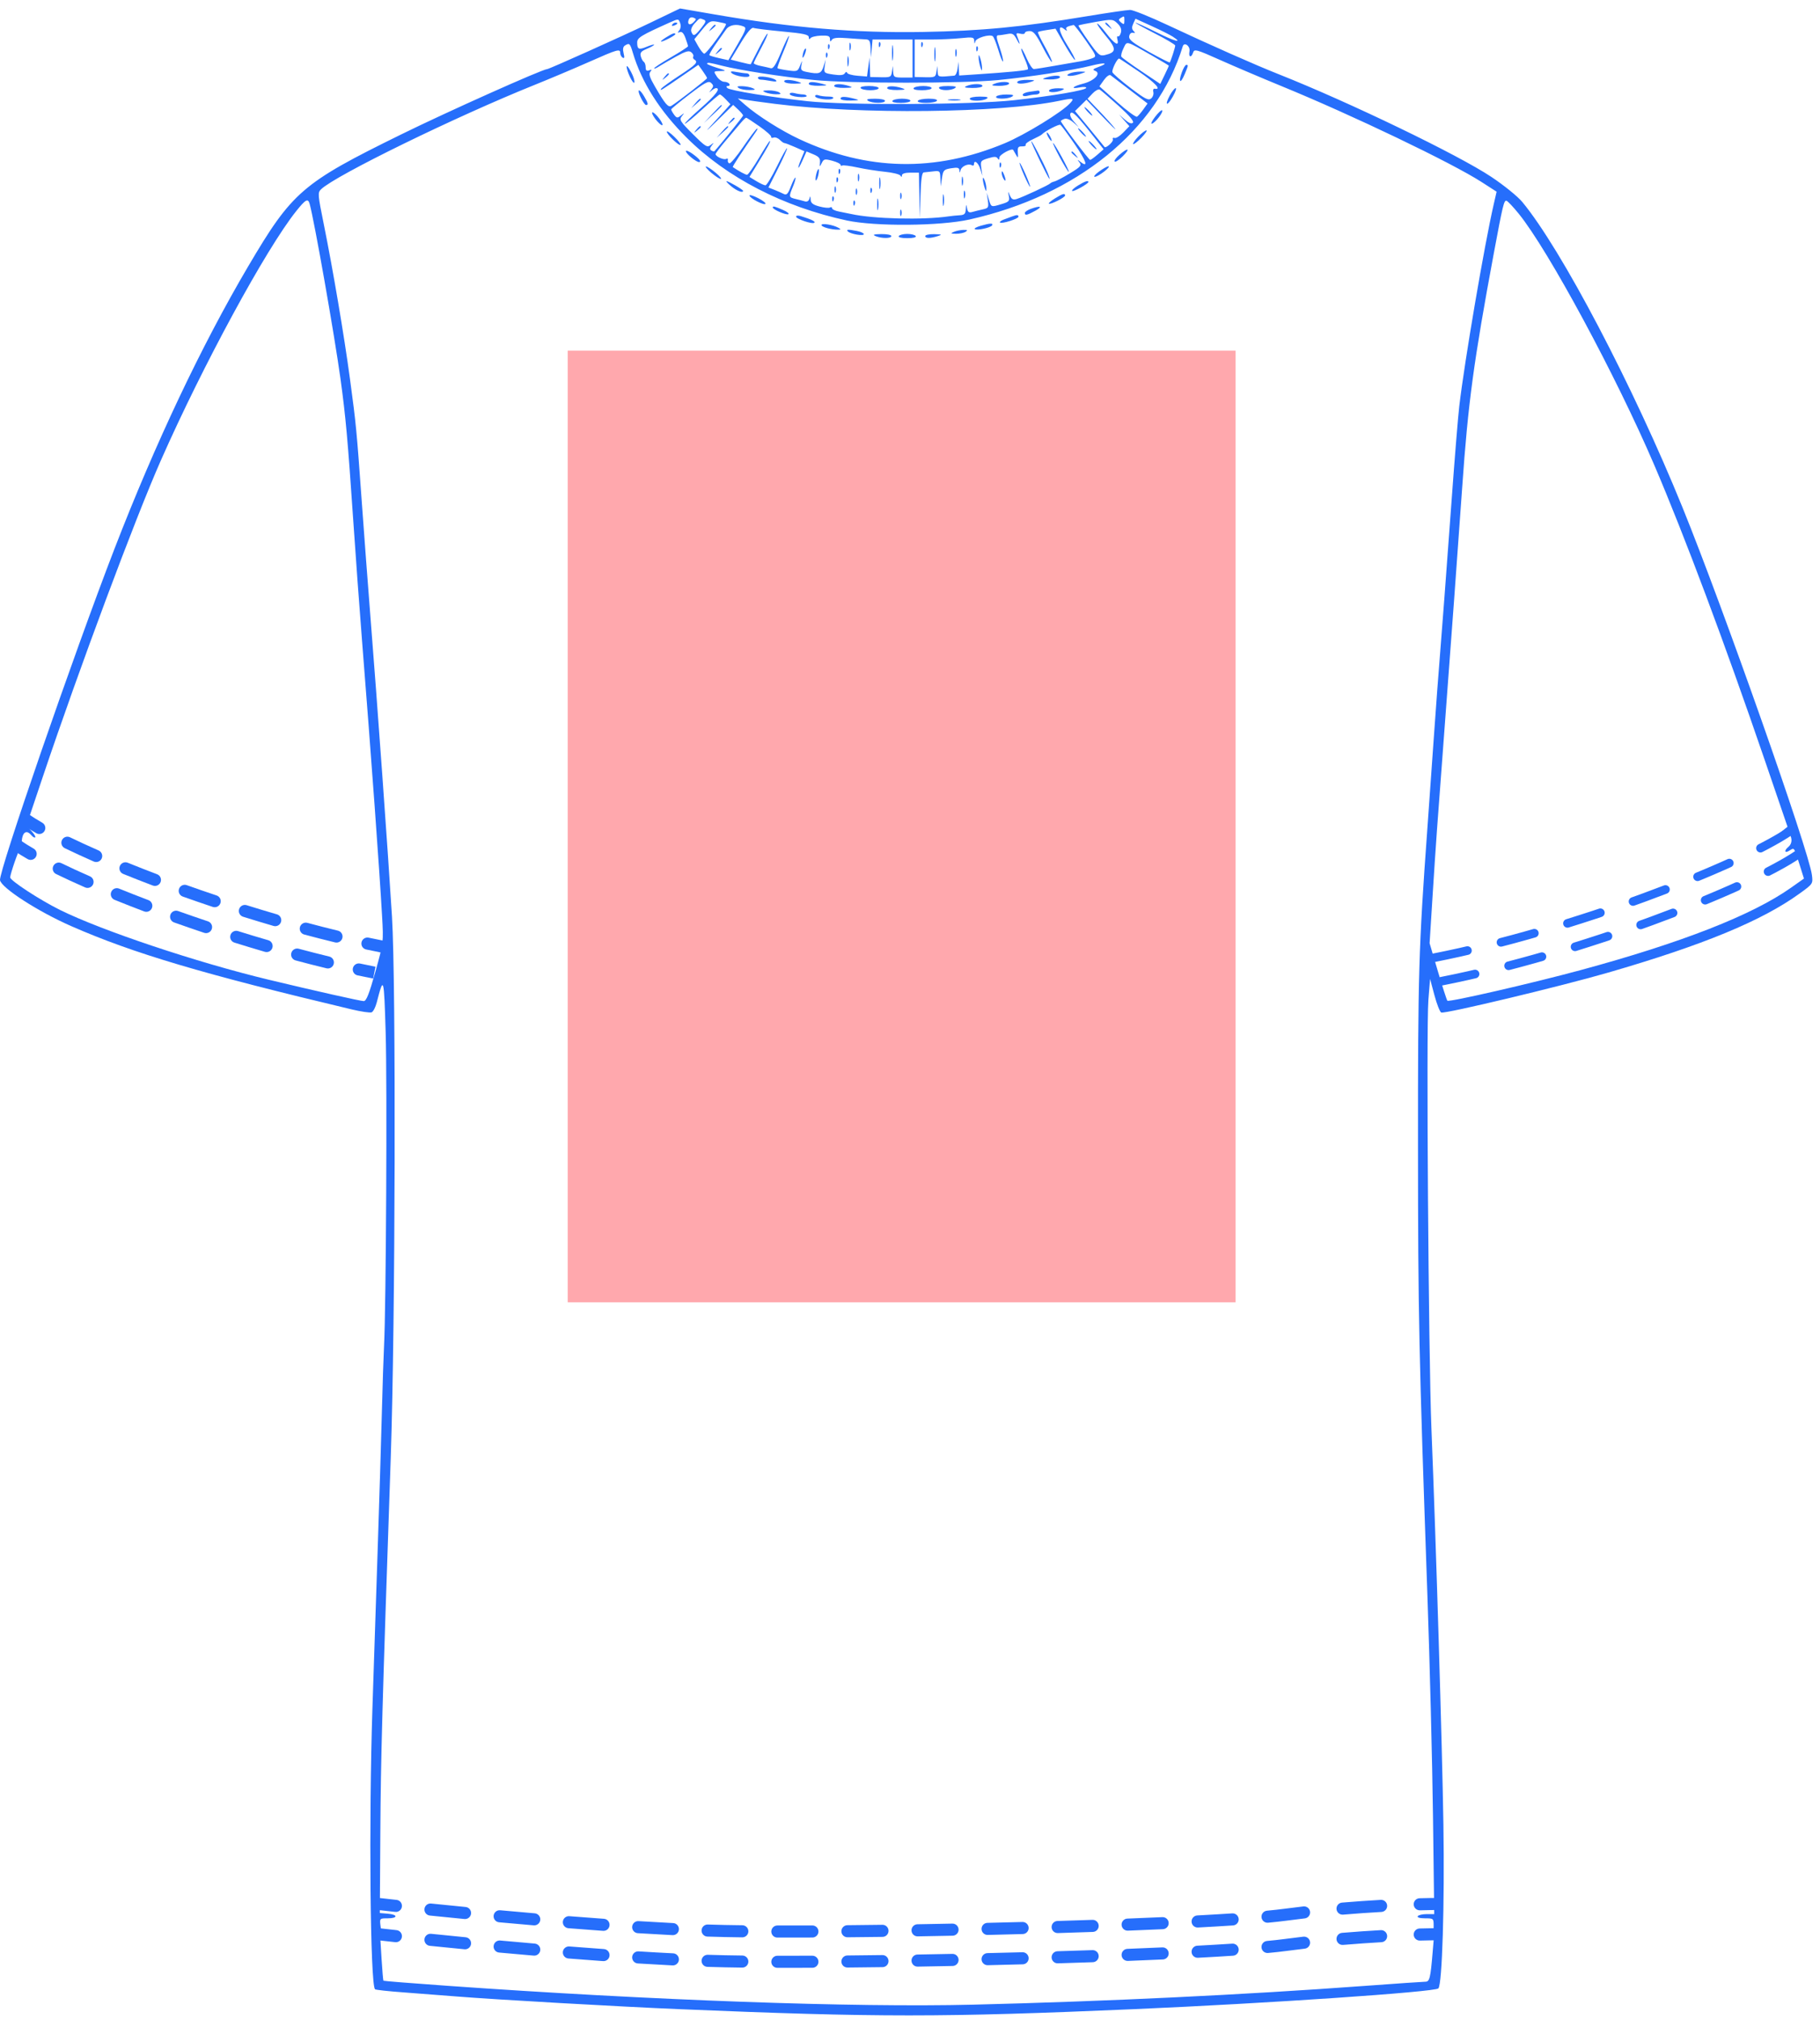 <?xml version="1.0" encoding="UTF-8"?> <svg xmlns="http://www.w3.org/2000/svg" width="109" height="121" viewBox="0 0 109 121" fill="none"> <path fill-rule="evenodd" clip-rule="evenodd" d="M38.904 1.384C37.268 2.171 32.887 4.139 32.77 4.139C32.497 4.139 26.789 6.693 24.016 8.057C18.085 10.973 17.502 11.476 14.852 15.974C12.061 20.712 9.301 26.544 6.855 32.873C4.41 39.203 -0.092 52.239 0.001 52.721C0.091 53.188 2.275 54.596 4.257 55.467C7.986 57.104 12.145 58.339 21.083 60.464C21.633 60.594 22.161 60.672 22.255 60.635C22.35 60.599 22.488 60.333 22.563 60.044C22.98 58.426 22.996 58.479 23.098 61.861C23.191 64.929 23.121 78.31 23.001 80.596C22.97 81.187 22.912 82.953 22.872 84.52C22.833 86.086 22.717 89.874 22.615 92.938C22.514 96.001 22.374 100.216 22.305 102.305C22.083 109.044 22.173 118.863 22.46 119.149C22.497 119.186 23.262 119.27 24.16 119.335C25.058 119.401 26.506 119.512 27.378 119.583C29.66 119.767 37.069 120.189 40.698 120.342C52.514 120.838 56.453 120.837 67.91 120.341C75.917 119.994 85.93 119.312 86.144 119.098C86.373 118.869 86.522 114.034 86.446 109.267C86.371 104.522 86.008 92.545 85.727 85.532C85.553 81.189 85.414 61.547 85.546 59.899L85.647 58.633L85.909 59.612C86.053 60.15 86.237 60.615 86.317 60.646C86.551 60.735 93.451 59.084 96.327 58.251C102.004 56.606 105.527 55.15 107.783 53.516C108.582 52.938 108.582 52.937 108.515 52.402C108.335 50.972 103.199 36.387 100.765 30.394C97.809 23.115 93.506 14.911 91.164 12.09C90.894 11.764 90.061 11.09 89.313 10.593C87.329 9.271 80.815 6.126 76.6 4.454C75.142 3.876 72.517 2.714 69.919 1.496C68.861 1 67.857 0.594 67.687 0.594C67.517 0.594 66.357 0.764 65.107 0.971C61.172 1.623 58.794 1.851 55.287 1.914C51.218 1.986 47.441 1.668 42.774 0.861L40.726 0.507L38.904 1.384ZM41.536 1.332C41.311 1.556 41.138 1.46 41.249 1.172C41.294 1.056 41.405 1.01 41.528 1.057C41.713 1.128 41.714 1.154 41.536 1.332ZM67.339 1.243C67.339 1.471 67.309 1.487 67.143 1.349C66.986 1.219 66.98 1.165 67.111 1.082C67.338 0.939 67.339 0.94 67.339 1.243ZM40.682 1.816C40.567 1.955 40.575 1.978 40.717 1.923C40.839 1.877 40.95 1.994 41.052 2.277C41.137 2.51 41.206 2.732 41.206 2.77C41.206 2.808 40.749 3.104 40.191 3.427C39.633 3.751 39.176 4.05 39.176 4.092C39.176 4.134 39.304 4.085 39.462 3.983C39.618 3.882 40.079 3.615 40.485 3.39C41.07 3.067 41.26 3.013 41.403 3.132C41.502 3.214 41.555 3.328 41.52 3.385C41.484 3.442 41.513 3.524 41.584 3.568C41.833 3.721 41.705 3.859 40.694 4.521C40.134 4.888 39.64 5.246 39.596 5.316C39.497 5.477 39.623 5.401 40.848 4.556L41.822 3.885L42.085 4.253C42.229 4.455 42.347 4.648 42.347 4.681C42.347 4.739 40.574 6.115 40.217 6.335C40.019 6.456 39.848 6.256 39.214 5.164C38.91 4.64 38.843 4.424 38.947 4.299C39.054 4.171 39.038 4.151 38.877 4.213C38.725 4.271 38.669 4.222 38.669 4.033C38.669 3.891 38.618 3.743 38.557 3.705C38.496 3.667 38.414 3.517 38.376 3.371C38.321 3.159 38.394 3.069 38.741 2.924C38.98 2.825 39.176 2.714 39.176 2.68C39.176 2.645 38.981 2.698 38.742 2.797C38.256 3 38.161 2.958 38.161 2.545C38.161 2.258 38.379 2.124 40.127 1.341C40.627 1.117 40.635 1.117 40.732 1.377C40.789 1.533 40.769 1.712 40.682 1.816ZM42.143 1.176C42.306 1.239 42.282 1.323 41.995 1.682C41.605 2.17 41.52 2.201 41.406 1.904C41.357 1.776 41.434 1.579 41.605 1.398C41.922 1.061 41.883 1.077 42.143 1.176ZM67.131 1.954C67.09 2.11 67.011 2.209 66.956 2.175C66.901 2.141 66.885 2.227 66.922 2.366C67.036 2.804 66.75 2.644 66.251 1.99C65.986 1.643 65.744 1.384 65.713 1.415C65.683 1.445 65.893 1.751 66.181 2.094C66.882 2.929 66.881 3.13 66.174 3.299C65.865 3.372 65.777 3.298 65.193 2.471C64.84 1.971 64.568 1.545 64.589 1.524C64.61 1.503 65.08 1.407 65.634 1.31C66.611 1.139 66.65 1.141 66.924 1.402C67.118 1.587 67.183 1.758 67.131 1.954ZM70.236 2.194C70.894 2.623 70.341 2.474 69.258 1.931C68.624 1.614 68.061 1.357 68.008 1.36C67.954 1.364 68.467 1.649 69.147 1.995C69.827 2.34 70.384 2.67 70.384 2.729C70.384 2.841 70.117 3.665 70.057 3.739C70.038 3.763 69.475 3.478 68.806 3.106C67.838 2.568 67.598 2.378 67.627 2.177C67.647 2.03 67.741 1.941 67.85 1.964C67.993 1.995 68.002 1.97 67.888 1.854C67.781 1.745 67.776 1.622 67.872 1.412L68.005 1.121L68.972 1.561C69.504 1.803 70.073 2.087 70.236 2.194ZM43.474 1.429C43.57 1.512 42.296 3.257 42.171 3.215C42.1 3.192 41.939 2.987 41.813 2.761L41.583 2.351L42.046 1.786C42.479 1.259 42.539 1.228 42.968 1.305C43.22 1.35 43.448 1.406 43.474 1.429ZM40.255 1.479C40.211 1.551 40.262 1.572 40.375 1.529C40.594 1.445 40.635 1.354 40.452 1.354C40.386 1.354 40.298 1.41 40.255 1.479ZM66.197 1.402C66.197 1.428 66.297 1.528 66.419 1.623C66.621 1.781 66.625 1.776 66.467 1.575C66.302 1.365 66.197 1.298 66.197 1.402ZM42.585 1.702C42.427 1.903 42.432 1.907 42.633 1.75C42.755 1.654 42.855 1.555 42.855 1.528C42.855 1.424 42.751 1.491 42.585 1.702ZM44.531 1.584C44.72 1.66 44.677 1.791 44.185 2.639L43.622 3.607L43.084 3.486C42.788 3.42 42.52 3.34 42.488 3.309C42.457 3.278 42.624 2.982 42.858 2.651C43.093 2.321 43.373 1.924 43.482 1.769C43.68 1.488 44.101 1.414 44.531 1.584ZM65.032 2.432C65.693 3.381 65.694 3.384 65.397 3.497C65.232 3.559 64.903 3.642 64.665 3.68C64.426 3.719 63.746 3.837 63.153 3.942C62.56 4.048 62.005 4.135 61.919 4.136C61.834 4.138 61.641 3.852 61.49 3.502C61.339 3.152 61.194 2.887 61.167 2.914C61.14 2.94 61.23 3.21 61.366 3.513C61.502 3.816 61.59 4.101 61.562 4.146C61.515 4.222 60.48 4.324 58.3 4.467L57.444 4.523L57.424 4.11L57.403 3.696L57.352 4.107C57.324 4.333 57.233 4.525 57.151 4.532C56.157 4.624 56.176 4.629 56.156 4.282L56.137 3.949L56.085 4.295C56.035 4.62 55.995 4.639 55.406 4.626L54.78 4.612V3.489V2.367H55.776C56.324 2.367 57.123 2.33 57.552 2.285C58.258 2.212 58.333 2.227 58.347 2.444C58.359 2.638 58.372 2.644 58.417 2.474C58.471 2.269 59.248 2.037 59.454 2.165C59.511 2.199 59.664 2.581 59.795 3.012C59.925 3.443 60.05 3.742 60.072 3.676C60.094 3.611 60 3.232 59.863 2.835C59.671 2.278 59.653 2.113 59.782 2.113C59.874 2.113 60.115 2.08 60.318 2.04C60.639 1.976 60.715 2.021 60.909 2.388C61.114 2.776 61.115 2.662 60.911 2.156C60.844 1.989 60.882 1.961 61.102 2.018C61.253 2.057 61.377 2.038 61.377 1.975C61.377 1.912 61.506 1.86 61.665 1.86C61.895 1.86 62.051 2.051 62.444 2.813C62.714 3.336 62.962 3.738 62.995 3.705C63.028 3.672 62.843 3.268 62.585 2.807C62.326 2.345 62.136 1.946 62.163 1.92C62.189 1.893 62.437 1.837 62.714 1.796L63.216 1.719L63.77 2.682C64.075 3.212 64.35 3.619 64.382 3.587C64.414 3.555 64.203 3.155 63.914 2.698C63.403 1.89 63.323 1.407 63.759 1.759C63.887 1.863 63.929 1.868 63.873 1.775C63.796 1.646 63.896 1.581 64.3 1.495C64.338 1.487 64.668 1.909 65.032 2.432ZM46.869 1.887C48.142 2.006 48.437 2.071 48.439 2.232C48.44 2.358 48.475 2.379 48.534 2.292C48.585 2.215 48.87 2.145 49.166 2.134C49.601 2.119 49.706 2.158 49.707 2.336C49.709 2.504 49.735 2.516 49.816 2.389C49.894 2.266 50.142 2.238 50.734 2.285C51.18 2.32 51.673 2.353 51.83 2.358C52.077 2.365 52.119 2.441 52.138 2.905L52.16 3.443L52.209 2.905L52.257 2.367H53.455H54.653V3.506V4.645H54.082C53.549 4.645 53.51 4.622 53.492 4.297L53.473 3.949L53.421 4.295C53.371 4.62 53.331 4.639 52.742 4.626L52.116 4.612L52.097 4.027L52.078 3.443L52.002 4.012L51.925 4.582L51.355 4.538C51.041 4.513 50.763 4.435 50.737 4.365C50.709 4.288 50.65 4.3 50.592 4.394C50.524 4.504 50.321 4.525 49.914 4.465C49.348 4.38 49.335 4.368 49.392 3.973L49.451 3.569L49.321 3.981C49.184 4.413 49.051 4.458 48.327 4.313C47.983 4.244 47.941 4.192 47.995 3.902C48.055 3.584 48.051 3.585 47.915 3.932C47.779 4.277 47.742 4.291 47.194 4.217C46.877 4.173 46.595 4.115 46.567 4.088C46.54 4.06 46.693 3.625 46.908 3.12C47.124 2.615 47.278 2.181 47.251 2.154C47.224 2.127 47.013 2.563 46.781 3.123C46.47 3.876 46.308 4.127 46.161 4.086C46.052 4.056 45.778 3.994 45.551 3.948C45.324 3.903 45.14 3.827 45.141 3.781C45.143 3.734 45.342 3.33 45.584 2.882C45.825 2.434 45.999 2.044 45.969 2.014C45.94 1.985 45.706 2.38 45.449 2.892C45.192 3.403 44.972 3.834 44.961 3.848C44.949 3.862 44.675 3.805 44.351 3.721L43.763 3.569L44.356 2.587C44.75 1.933 45.007 1.627 45.124 1.672C45.221 1.709 46.006 1.806 46.869 1.887ZM39.874 2.249C39.664 2.382 39.539 2.492 39.595 2.493C39.734 2.493 40.445 2.121 40.445 2.047C40.445 1.937 40.258 2.003 39.874 2.249ZM50.872 2.81C50.874 3.018 50.903 3.089 50.935 2.965C50.967 2.842 50.965 2.671 50.93 2.586C50.896 2.5 50.869 2.601 50.872 2.81ZM52.633 2.694C52.639 2.841 52.669 2.871 52.71 2.77C52.747 2.679 52.742 2.57 52.7 2.527C52.658 2.485 52.628 2.56 52.633 2.694ZM53.424 3.189C53.424 3.607 53.448 3.763 53.476 3.535C53.505 3.308 53.504 2.966 53.475 2.776C53.446 2.585 53.423 2.772 53.424 3.189ZM55.17 2.694C55.177 2.841 55.207 2.871 55.247 2.77C55.284 2.679 55.279 2.57 55.237 2.527C55.195 2.485 55.165 2.56 55.17 2.694ZM69.02 3.345C69.561 3.655 70.003 3.921 70.003 3.936C70.003 3.952 69.888 4.204 69.746 4.496L69.489 5.027L68.36 4.269C67.739 3.853 67.199 3.46 67.16 3.398C67.121 3.335 67.178 3.106 67.287 2.889C67.511 2.44 67.373 2.403 69.02 3.345ZM37.9 3.158C38.428 4.934 39.518 6.652 41.137 8.259C43.541 10.645 46.916 12.387 50.72 13.207C52.416 13.572 56.304 13.542 58.059 13.149C64.5 11.71 69.293 7.82 70.834 2.78C70.924 2.485 71.298 2.764 71.237 3.081C71.169 3.435 71.348 3.484 71.457 3.142C71.526 2.924 71.663 2.962 73.083 3.597C73.936 3.979 75.591 4.683 76.761 5.163C80.994 6.899 86.942 9.75 88.73 10.901L89.632 11.482L89.465 12.209C88.905 14.636 87.71 21.639 87.396 24.329C87.323 24.956 87.118 27.462 86.942 29.899C86.765 32.335 86.567 35.013 86.502 35.848C86.1 40.997 85.976 42.626 85.865 44.266C85.797 45.276 85.625 47.696 85.484 49.646C84.963 56.81 84.919 58.324 84.924 68.697C84.928 78.731 84.976 81.009 85.489 95.596C85.631 99.634 85.781 105.572 85.822 108.792L85.896 114.647H85.442C85.192 114.647 84.953 114.704 84.909 114.773C84.862 114.85 85.035 114.9 85.346 114.9C85.85 114.9 85.861 114.909 85.861 115.343C85.861 115.741 85.826 115.786 85.512 115.788C85.32 115.789 85.077 115.845 84.973 115.913C84.834 116.002 84.93 116.036 85.329 116.037L85.876 116.039L85.799 116.957C85.671 118.489 85.619 118.697 85.367 118.697C85.242 118.697 83.603 118.81 81.726 118.948C74.475 119.482 66.278 119.874 58.269 120.072C51.166 120.248 39.011 119.811 26.744 118.938C24.685 118.792 22.985 118.657 22.965 118.638C22.945 118.62 22.894 118.027 22.851 117.322L22.773 116.039L23.268 116.037C23.634 116.036 23.713 116.003 23.572 115.913C23.468 115.845 23.26 115.789 23.11 115.788C22.895 115.786 22.828 115.694 22.787 115.343C22.736 114.905 22.741 114.9 23.217 114.9C23.84 114.9 23.845 114.674 23.223 114.623L22.748 114.583L22.778 109.773C22.807 105.227 22.885 102.432 23.404 87.241C23.677 79.252 23.722 58.895 23.476 54.899C23.238 51.045 22.598 42.14 22.174 36.797C22.034 35.022 21.806 32.003 21.669 30.088C21.356 25.72 21.331 25.454 20.958 22.683C20.609 20.091 19.936 16.118 19.385 13.396C19.03 11.644 19.022 11.535 19.23 11.336C20.103 10.5 27.284 6.989 32.008 5.089C32.916 4.724 34.382 4.105 35.268 3.713C37.002 2.945 37.146 2.904 37.146 3.182C37.146 3.282 37.212 3.405 37.292 3.454C37.395 3.518 37.411 3.441 37.348 3.189C37.288 2.951 37.313 2.799 37.424 2.729C37.694 2.558 37.733 2.593 37.9 3.158ZM49.589 2.82C49.595 2.968 49.625 2.998 49.665 2.897C49.702 2.805 49.697 2.696 49.655 2.654C49.613 2.612 49.583 2.687 49.589 2.82ZM55.96 3.253C55.96 3.636 55.983 3.792 56.013 3.601C56.041 3.409 56.041 3.096 56.013 2.905C55.983 2.713 55.96 2.87 55.96 3.253ZM58.469 2.947C58.475 3.094 58.505 3.124 58.545 3.023C58.582 2.932 58.578 2.823 58.535 2.781C58.493 2.739 58.463 2.813 58.469 2.947ZM42.966 3.094C42.808 3.295 42.812 3.3 43.014 3.142C43.225 2.977 43.292 2.873 43.188 2.873C43.161 2.873 43.061 2.973 42.966 3.094ZM48.135 3.068C48.092 3.181 48.06 3.34 48.064 3.421C48.069 3.503 48.127 3.433 48.194 3.266C48.261 3.099 48.293 2.94 48.265 2.912C48.237 2.885 48.179 2.955 48.135 3.068ZM57.215 3.189C57.218 3.398 57.246 3.468 57.278 3.345C57.31 3.222 57.308 3.051 57.273 2.965C57.239 2.88 57.212 2.981 57.215 3.189ZM49.462 3.326C49.468 3.474 49.498 3.504 49.538 3.403C49.575 3.312 49.571 3.202 49.528 3.16C49.486 3.118 49.456 3.193 49.462 3.326ZM50.752 3.696C50.754 3.974 50.78 4.073 50.81 3.916C50.84 3.758 50.839 3.53 50.807 3.409C50.776 3.288 50.751 3.417 50.752 3.696ZM58.611 3.443C58.611 3.582 58.657 3.838 58.713 4.012C58.793 4.263 58.814 4.276 58.814 4.075C58.814 3.936 58.768 3.68 58.713 3.506C58.632 3.255 58.611 3.242 58.611 3.443ZM68.182 4.271C69.173 4.945 69.595 5.396 69.16 5.314C69.078 5.299 69.04 5.385 69.073 5.513C69.106 5.637 69.046 5.811 68.94 5.899C68.778 6.033 68.582 5.933 67.717 5.276C67.151 4.846 66.658 4.419 66.623 4.327C66.57 4.189 66.903 3.506 67.023 3.506C67.043 3.506 67.564 3.85 68.182 4.271ZM43.241 3.937C44.259 4.2 46.87 4.605 48.754 4.792C50.886 5.005 57.622 5.007 59.791 4.795C61.666 4.612 64.256 4.211 65.355 3.933C66.179 3.725 66.444 3.771 65.791 4.009C65.453 4.133 65.415 4.178 65.596 4.247C65.968 4.39 65.537 4.843 64.869 5.011C64.233 5.171 64.073 5.354 64.675 5.234C64.884 5.192 65.056 5.204 65.056 5.261C65.056 5.403 63.029 5.75 60.715 6.004C58.248 6.275 50.666 6.311 48.373 6.063C46.215 5.829 43.705 5.418 43.561 5.274C43.482 5.195 43.496 5.151 43.598 5.151C43.686 5.151 43.723 5.094 43.68 5.025C43.636 4.955 43.497 4.898 43.37 4.898C43.242 4.898 43.044 4.756 42.93 4.582C42.723 4.267 42.724 4.265 43.138 4.256C43.528 4.248 43.517 4.237 42.95 4.063C42.619 3.961 42.347 3.851 42.347 3.819C42.347 3.726 42.496 3.746 43.241 3.937ZM37.532 3.985C37.523 4.253 37.931 5.1 37.993 4.939C38.024 4.857 37.934 4.572 37.794 4.306C37.653 4.04 37.536 3.895 37.532 3.985ZM70.778 4.338C70.557 4.949 70.699 5.047 70.947 4.453C71.175 3.908 71.179 3.886 71.044 3.886C70.988 3.886 70.868 4.089 70.778 4.338ZM43.806 4.365C43.997 4.566 44.885 4.704 44.885 4.533C44.885 4.455 44.806 4.392 44.71 4.392C44.614 4.392 44.343 4.356 44.108 4.312C43.81 4.256 43.718 4.272 43.806 4.365ZM64.112 4.379C63.667 4.553 64.094 4.615 64.612 4.452C65.09 4.301 65.097 4.292 64.739 4.288C64.529 4.285 64.248 4.326 64.112 4.379ZM39.794 4.613C39.636 4.814 39.641 4.819 39.842 4.661C40.053 4.496 40.12 4.392 40.016 4.392C39.99 4.392 39.89 4.492 39.794 4.613ZM67.684 5.402L68.727 6.199L68.471 6.558C68.33 6.755 68.161 6.949 68.096 6.99C68.03 7.03 67.496 6.638 66.91 6.118L65.845 5.172L66.115 4.792C66.267 4.579 66.442 4.454 66.514 4.508C66.584 4.561 67.111 4.963 67.684 5.402ZM45.392 4.653C45.392 4.718 45.471 4.772 45.567 4.772C45.663 4.772 45.934 4.808 46.169 4.852C46.455 4.905 46.555 4.89 46.471 4.805C46.298 4.632 45.392 4.505 45.392 4.653ZM62.645 4.645C62.374 4.732 62.406 4.748 62.86 4.759C63.152 4.766 63.427 4.715 63.47 4.645C63.561 4.498 63.107 4.498 62.645 4.645ZM42.596 5.367C42.448 5.561 42.449 5.571 42.601 5.436C42.699 5.349 42.825 5.278 42.88 5.278C43.182 5.278 42.87 5.691 41.973 6.477C41.419 6.962 40.989 7.382 41.017 7.41C41.045 7.438 41.509 7.055 42.049 6.559C42.588 6.064 43.066 5.658 43.11 5.658C43.155 5.658 43.315 5.79 43.467 5.951L43.743 6.243L43.47 6.552C43.319 6.721 42.906 7.175 42.55 7.561C42.194 7.946 42.355 7.816 42.907 7.272L43.91 6.284L44.207 6.562C44.37 6.716 44.504 6.876 44.504 6.918C44.504 6.976 43.101 8.723 42.787 9.057C42.764 9.081 42.681 9.062 42.603 9.014C42.502 8.951 42.508 8.867 42.627 8.716C42.775 8.526 42.769 8.524 42.561 8.686C42.352 8.851 42.255 8.791 41.492 8.03C40.729 7.269 40.67 7.172 40.835 6.963C41.002 6.751 40.998 6.747 40.78 6.919C40.57 7.084 40.525 7.078 40.367 6.863C40.27 6.73 40.194 6.59 40.198 6.551C40.203 6.512 40.702 6.102 41.308 5.64C42.241 4.928 42.439 4.825 42.59 4.969C42.742 5.113 42.743 5.173 42.596 5.367ZM46.978 4.898C47.021 4.968 47.296 5.019 47.588 5.012C48.042 5.001 48.073 4.985 47.803 4.898C47.341 4.751 46.887 4.751 46.978 4.898ZM60.933 4.898C60.841 5.046 61.296 5.046 61.757 4.898C62.028 4.812 61.997 4.795 61.543 4.784C61.25 4.777 60.976 4.829 60.933 4.898ZM48.437 5.025C48.437 5.094 48.708 5.145 49.039 5.137C49.577 5.123 49.601 5.111 49.261 5.025C48.7 4.882 48.437 4.882 48.437 5.025ZM59.537 5.025C59.34 5.109 59.402 5.136 59.815 5.143C60.108 5.147 60.382 5.094 60.425 5.025C60.52 4.871 59.896 4.871 59.537 5.025ZM49.959 5.151C49.959 5.221 50.23 5.272 50.562 5.265C51.053 5.255 51.106 5.234 50.847 5.151C50.389 5.005 49.959 5.005 49.959 5.151ZM57.888 5.151C57.697 5.233 57.783 5.262 58.237 5.269C58.568 5.274 58.839 5.221 58.839 5.151C58.839 4.999 58.243 4.999 57.888 5.151ZM44.251 5.278C44.355 5.346 44.641 5.398 44.885 5.394C45.248 5.388 45.282 5.367 45.075 5.278C44.935 5.218 44.65 5.166 44.441 5.162C44.15 5.157 44.105 5.184 44.251 5.278ZM51.545 5.278C51.588 5.348 51.848 5.405 52.123 5.405C52.398 5.405 52.623 5.348 52.623 5.278C52.623 5.208 52.363 5.151 52.045 5.151C51.692 5.151 51.497 5.201 51.545 5.278ZM53.131 5.278C53.131 5.348 53.402 5.399 53.733 5.392C54.224 5.382 54.277 5.361 54.019 5.278C53.56 5.132 53.131 5.132 53.131 5.278ZM54.717 5.278C54.669 5.355 54.863 5.405 55.216 5.405C55.535 5.405 55.795 5.348 55.795 5.278C55.795 5.208 55.57 5.151 55.295 5.151C55.02 5.151 54.76 5.208 54.717 5.278ZM56.239 5.278C56.339 5.439 56.941 5.439 57.19 5.278C57.328 5.189 57.211 5.155 56.77 5.153C56.396 5.152 56.191 5.2 56.239 5.278ZM62.836 5.405C62.741 5.557 63.24 5.557 63.597 5.405C63.801 5.317 63.76 5.294 63.382 5.287C63.125 5.282 62.879 5.335 62.836 5.405ZM66.991 6.339C67.641 6.926 67.932 7.269 67.849 7.352C67.766 7.435 67.604 7.373 67.373 7.169L67.022 6.86L67.33 7.209L67.639 7.558L67.272 7.94C67.07 8.151 66.834 8.296 66.748 8.263C66.662 8.229 66.617 8.271 66.649 8.354C66.7 8.485 66.218 8.911 66.147 8.799C66.132 8.777 65.73 8.285 65.252 7.705L64.383 6.651L64.725 6.313L65.067 5.974L66.044 6.997C66.582 7.559 66.909 7.872 66.772 7.693C66.634 7.514 66.209 7.04 65.827 6.642L65.133 5.917L65.43 5.601C65.593 5.428 65.79 5.323 65.867 5.369C65.944 5.415 66.45 5.852 66.991 6.339ZM70.06 5.716C69.727 6.334 69.897 6.396 70.242 5.783C70.399 5.505 70.475 5.278 70.412 5.278C70.349 5.278 70.19 5.475 70.06 5.716ZM38.377 5.848C38.493 6.091 38.635 6.291 38.692 6.291C38.844 6.291 38.82 6.182 38.578 5.772C38.272 5.256 38.121 5.313 38.377 5.848ZM45.836 5.531C45.976 5.591 46.261 5.643 46.471 5.647C46.761 5.652 46.806 5.625 46.661 5.531C46.556 5.464 46.271 5.412 46.026 5.415C45.664 5.421 45.629 5.442 45.836 5.531ZM61.662 5.496C61.435 5.524 61.25 5.607 61.25 5.681C61.25 5.757 61.371 5.781 61.535 5.738C61.692 5.696 61.921 5.66 62.043 5.66C62.165 5.659 62.265 5.601 62.265 5.531C62.265 5.462 62.222 5.414 62.169 5.425C62.117 5.436 61.889 5.468 61.662 5.496ZM47.295 5.63C47.295 5.7 47.523 5.78 47.803 5.806C48.082 5.833 48.31 5.81 48.31 5.756C48.31 5.702 48.21 5.657 48.088 5.656C47.966 5.655 47.738 5.62 47.581 5.578C47.422 5.536 47.295 5.559 47.295 5.63ZM48.817 5.757C48.817 5.921 49.732 6.038 49.889 5.894C49.96 5.83 49.846 5.784 49.614 5.784C49.397 5.784 49.129 5.75 49.018 5.708C48.908 5.665 48.817 5.688 48.817 5.757ZM59.664 5.784C59.562 5.948 60.361 5.948 60.615 5.784C60.755 5.694 60.664 5.661 60.274 5.66C59.982 5.659 59.707 5.715 59.664 5.784ZM50.34 5.911C50.34 5.981 50.611 6.031 50.942 6.023C51.48 6.009 51.504 5.997 51.164 5.911C50.603 5.768 50.34 5.768 50.34 5.911ZM58.078 5.911C58.078 6.073 58.842 6.073 59.093 5.911C59.231 5.822 59.117 5.788 58.681 5.786C58.349 5.785 58.078 5.841 58.078 5.911ZM41.638 6.196L41.396 6.481L41.681 6.239C41.839 6.107 41.967 5.979 41.967 5.955C41.967 5.853 41.865 5.928 41.638 6.196ZM46.407 6.22C51.501 6.866 59.88 6.776 63.444 6.037C64.297 5.86 64.366 5.875 64.092 6.178C63.608 6.712 61.384 8.076 60.173 8.581C56.002 10.32 51.946 10.237 47.863 8.329C46.787 7.826 45.37 6.93 44.631 6.285L44.187 5.897L44.568 5.966C44.777 6.004 45.605 6.118 46.407 6.22ZM51.989 6.038C52.24 6.199 53.004 6.199 53.004 6.038C53.004 5.968 52.733 5.912 52.401 5.913C51.965 5.914 51.851 5.949 51.989 6.038ZM53.448 6.038C53.4 6.115 53.594 6.164 53.948 6.164C54.266 6.164 54.526 6.107 54.526 6.038C54.526 5.968 54.301 5.911 54.026 5.911C53.751 5.911 53.491 5.968 53.448 6.038ZM54.97 6.038C54.922 6.115 55.114 6.164 55.463 6.164C55.777 6.164 56.069 6.107 56.112 6.038C56.16 5.96 55.968 5.911 55.62 5.911C55.306 5.911 55.013 5.968 54.97 6.038ZM56.843 6.002C57.036 6.031 57.321 6.03 57.477 6C57.633 5.97 57.476 5.946 57.127 5.947C56.778 5.948 56.65 5.973 56.843 6.002ZM42.659 6.829L42.157 7.367L42.696 6.866C43.198 6.401 43.294 6.291 43.198 6.291C43.177 6.291 42.934 6.533 42.659 6.829ZM65.119 6.67C65.245 6.81 65.377 6.924 65.412 6.924C65.447 6.924 65.372 6.81 65.246 6.67C65.12 6.531 64.988 6.417 64.953 6.417C64.918 6.417 64.993 6.531 65.119 6.67ZM69.177 7C68.982 7.255 68.899 7.439 68.993 7.407C69.209 7.336 69.692 6.698 69.6 6.606C69.562 6.568 69.372 6.746 69.177 7ZM39.053 6.758C39.051 6.841 39.19 7.069 39.362 7.265C39.535 7.46 39.677 7.552 39.679 7.469C39.682 7.386 39.542 7.158 39.37 6.962C39.198 6.767 39.055 6.675 39.053 6.758ZM65.577 8.28L66.095 8.94L65.734 9.257C65.535 9.431 65.335 9.576 65.29 9.578C65.213 9.582 63.533 7.357 63.533 7.251C63.533 7.225 63.628 7.168 63.743 7.123C63.871 7.075 64.082 7.156 64.282 7.331L64.612 7.62L64.313 7.281C64.134 7.078 64.053 6.879 64.112 6.785C64.214 6.62 64.525 6.938 65.577 8.28ZM43.727 7.272C43.569 7.472 43.574 7.477 43.775 7.32C43.986 7.154 44.053 7.05 43.949 7.05C43.922 7.05 43.823 7.15 43.727 7.272ZM45.482 7.567C45.886 7.851 46.203 8.134 46.187 8.196C46.17 8.257 46.234 8.277 46.329 8.241C46.424 8.205 46.592 8.266 46.703 8.377C46.815 8.487 46.937 8.574 46.976 8.569C47.014 8.564 47.3 8.672 47.611 8.809L48.177 9.059L47.99 9.506C47.717 10.158 47.778 10.248 48.061 9.611L48.301 9.071L48.718 9.245C49.04 9.378 49.129 9.487 49.109 9.721C49.085 10.014 49.089 10.015 49.215 9.761C49.333 9.522 49.394 9.509 49.843 9.628C50.116 9.701 50.34 9.809 50.34 9.869C50.34 9.928 50.384 9.949 50.439 9.916C50.493 9.882 50.907 9.934 51.358 10.032C51.81 10.129 52.55 10.245 53.004 10.29C53.457 10.335 53.87 10.436 53.922 10.515C53.988 10.617 54.015 10.613 54.017 10.5C54.018 10.4 54.206 10.341 54.526 10.341H55.034L55.06 11.702L55.087 13.063L55.128 11.702C55.157 10.751 55.215 10.337 55.323 10.327C55.408 10.319 55.663 10.292 55.89 10.265C56.288 10.22 56.303 10.235 56.32 10.691L56.338 11.164L56.415 10.659C56.487 10.193 56.529 10.149 56.968 10.078C57.348 10.017 57.447 10.042 57.459 10.203C57.471 10.372 57.483 10.37 57.53 10.189C57.593 9.951 58.003 9.774 58.204 9.898C58.274 9.941 58.332 9.916 58.332 9.843C58.332 9.546 58.587 9.734 58.708 10.12L58.837 10.531L58.773 10.078C58.712 9.647 58.732 9.618 59.181 9.481C59.546 9.369 59.676 9.372 59.752 9.491C59.822 9.6 59.851 9.584 59.852 9.436C59.854 9.266 60.591 8.86 60.681 8.98C60.694 8.998 60.768 9.126 60.845 9.265C60.97 9.492 60.982 9.479 60.959 9.139C60.937 8.822 60.979 8.761 61.212 8.768C61.365 8.774 61.462 8.731 61.427 8.675C61.392 8.618 61.58 8.471 61.846 8.349C62.111 8.226 62.357 8.095 62.392 8.056C62.569 7.861 63.416 7.421 63.506 7.477C63.564 7.512 63.946 8.028 64.356 8.624C65.062 9.651 65.205 10.082 64.71 9.695C64.508 9.537 64.502 9.54 64.648 9.728C64.792 9.911 64.722 9.992 64.078 10.382C63.674 10.627 63.257 10.846 63.153 10.869C63.048 10.892 62.934 10.944 62.899 10.985C62.817 11.081 61.272 11.8 60.9 11.916C60.675 11.986 60.586 11.941 60.485 11.711C60.359 11.425 60.358 11.426 60.42 11.746C60.477 12.037 60.428 12.092 59.996 12.221C59.346 12.415 59.372 12.424 59.225 11.955L59.096 11.544L59.161 12.002C59.22 12.422 59.196 12.467 58.874 12.537C58.681 12.579 58.398 12.649 58.247 12.692C58.029 12.755 57.961 12.709 57.916 12.474C57.864 12.204 57.858 12.209 57.842 12.525C57.828 12.811 57.762 12.877 57.476 12.893C57.284 12.904 56.984 12.934 56.81 12.96C55.28 13.185 52.304 13.113 50.974 12.818C50.8 12.779 50.471 12.712 50.245 12.67C50.018 12.627 49.832 12.538 49.832 12.472C49.832 12.406 49.776 12.386 49.708 12.428C49.64 12.47 49.355 12.443 49.074 12.367C48.682 12.262 48.56 12.166 48.549 11.95C48.537 11.728 48.522 11.717 48.475 11.897C48.438 12.039 48.336 12.101 48.205 12.062C48.088 12.027 47.836 11.962 47.644 11.916C47.237 11.819 47.232 11.79 47.493 11.166C47.602 10.906 47.667 10.67 47.638 10.641C47.609 10.613 47.488 10.845 47.368 11.157C47.191 11.619 47.111 11.705 46.938 11.617C46.82 11.557 46.566 11.446 46.373 11.369L46.022 11.231L46.603 10.077C46.923 9.442 47.163 8.902 47.137 8.876C47.111 8.85 46.839 9.34 46.532 9.965C46.225 10.59 45.915 11.101 45.842 11.1C45.769 11.1 45.524 10.987 45.297 10.849L44.885 10.598L45.371 9.805C45.974 8.822 46.179 8.443 46.106 8.443C46.076 8.443 45.783 8.898 45.456 9.455C45.128 10.012 44.807 10.468 44.741 10.468C44.647 10.468 44.259 10.259 43.888 10.008C43.851 9.982 44.404 9.137 45.265 7.903C45.37 7.753 45.398 7.666 45.328 7.709C45.257 7.752 44.886 8.247 44.503 8.808C44.12 9.37 43.749 9.81 43.68 9.785C43.61 9.76 43.569 9.672 43.588 9.588C43.607 9.505 43.565 9.472 43.495 9.515C43.356 9.601 42.854 9.376 42.856 9.229C42.857 9.18 43.147 8.797 43.502 8.379C43.857 7.962 44.255 7.492 44.388 7.335C44.521 7.178 44.656 7.05 44.688 7.05C44.72 7.05 45.078 7.283 45.482 7.567ZM41.697 7.778C41.539 7.979 41.544 7.983 41.745 7.826C41.867 7.73 41.967 7.631 41.967 7.604C41.967 7.5 41.863 7.567 41.697 7.778ZM43.226 7.905L42.918 8.253L43.267 7.946C43.459 7.777 43.616 7.62 43.616 7.598C43.616 7.498 43.513 7.579 43.226 7.905ZM64.739 7.936C64.865 8.076 64.997 8.189 65.031 8.189C65.066 8.189 64.992 8.076 64.865 7.936C64.739 7.797 64.607 7.683 64.572 7.683C64.537 7.683 64.612 7.797 64.739 7.936ZM39.937 7.888C39.937 8.051 40.675 8.761 40.759 8.678C40.793 8.643 40.623 8.423 40.379 8.188C40.136 7.952 39.937 7.818 39.937 7.888ZM68.165 8.188C67.965 8.396 67.83 8.595 67.864 8.629C67.899 8.664 68.12 8.494 68.356 8.251C68.591 8.008 68.727 7.81 68.656 7.81C68.586 7.81 68.365 7.98 68.165 8.188ZM62.772 8.189C62.847 8.329 62.936 8.443 62.971 8.443C63.006 8.443 62.974 8.329 62.899 8.189C62.824 8.05 62.735 7.936 62.7 7.936C62.665 7.936 62.697 8.05 62.772 8.189ZM61.763 8.465C61.756 8.571 62.735 10.601 62.845 10.707C62.889 10.75 62.843 10.585 62.741 10.341C62.49 9.738 61.771 8.359 61.763 8.465ZM65.373 8.696C65.499 8.835 65.631 8.949 65.666 8.949C65.701 8.949 65.626 8.835 65.5 8.696C65.373 8.557 65.242 8.443 65.207 8.443C65.172 8.443 65.246 8.557 65.373 8.696ZM63.486 9.452C63.748 9.937 63.983 10.314 64.008 10.29C64.063 10.235 63.154 8.569 63.069 8.569C63.035 8.569 63.223 8.966 63.486 9.452ZM41.079 9.058C41.079 9.203 41.69 9.708 41.865 9.708C42.044 9.708 41.873 9.496 41.456 9.199C41.248 9.052 41.079 8.988 41.079 9.058ZM67.039 9.276C66.839 9.451 66.713 9.632 66.758 9.677C66.803 9.722 67.022 9.577 67.246 9.354C67.725 8.876 67.564 8.815 67.039 9.276ZM64.168 9.123C64.168 9.15 64.268 9.249 64.39 9.345C64.591 9.502 64.595 9.498 64.438 9.297C64.272 9.086 64.168 9.019 64.168 9.123ZM61.069 9.814C61.112 9.977 61.285 10.404 61.454 10.764C61.623 11.123 61.726 11.284 61.684 11.121C61.641 10.959 61.468 10.532 61.299 10.172C61.13 9.813 61.027 9.652 61.069 9.814ZM59.864 9.909C59.87 10.056 59.901 10.086 59.941 9.985C59.978 9.894 59.973 9.785 59.931 9.743C59.889 9.701 59.859 9.775 59.864 9.909ZM42.596 10.347C42.838 10.553 43.095 10.72 43.167 10.718C43.24 10.716 43.099 10.546 42.855 10.341C42.611 10.136 42.354 9.969 42.284 9.97C42.214 9.971 42.355 10.14 42.596 10.347ZM65.817 10.278C65.58 10.452 65.469 10.592 65.57 10.59C65.781 10.585 66.583 9.963 66.38 9.962C66.307 9.962 66.053 10.104 65.817 10.278ZM48.89 10.414C48.843 10.599 48.83 10.775 48.859 10.805C48.889 10.835 48.952 10.708 48.999 10.522C49.045 10.337 49.059 10.161 49.029 10.131C48.999 10.101 48.937 10.228 48.89 10.414ZM50.223 10.289C50.229 10.436 50.259 10.466 50.3 10.365C50.336 10.274 50.332 10.165 50.289 10.123C50.247 10.081 50.218 10.155 50.223 10.289ZM59.992 10.341C59.988 10.446 60.04 10.617 60.108 10.721C60.258 10.953 60.258 10.753 60.108 10.405C60.036 10.238 59.997 10.216 59.992 10.341ZM51.379 10.658C51.382 10.867 51.41 10.937 51.443 10.814C51.475 10.691 51.473 10.52 51.438 10.434C51.403 10.348 51.377 10.449 51.379 10.658ZM52.658 10.974C52.658 11.288 52.682 11.416 52.713 11.259C52.743 11.102 52.743 10.846 52.713 10.69C52.682 10.533 52.658 10.661 52.658 10.974ZM57.6 10.848C57.6 11.091 57.626 11.191 57.658 11.069C57.69 10.947 57.69 10.748 57.658 10.626C57.626 10.504 57.6 10.604 57.6 10.848ZM50.096 10.795C50.102 10.942 50.132 10.972 50.173 10.871C50.209 10.78 50.205 10.671 50.163 10.629C50.121 10.587 50.091 10.662 50.096 10.795ZM58.861 10.721C58.863 10.826 58.91 11.053 58.966 11.227C59.048 11.482 59.069 11.494 59.072 11.291C59.074 11.152 59.026 10.924 58.966 10.784C58.899 10.629 58.859 10.605 58.861 10.721ZM43.806 11.168C44.141 11.441 44.504 11.578 44.504 11.43C44.504 11.36 43.623 10.847 43.514 10.852C43.465 10.855 43.597 10.997 43.806 11.168ZM64.566 11.108C64.331 11.251 64.171 11.4 64.21 11.439C64.279 11.507 65.183 11.008 65.183 10.901C65.183 10.789 64.976 10.858 64.566 11.108ZM49.979 11.354C49.979 11.528 50.008 11.599 50.043 11.512C50.078 11.425 50.078 11.283 50.043 11.196C50.008 11.109 49.979 11.18 49.979 11.354ZM51.248 11.481C51.248 11.655 51.277 11.726 51.312 11.639C51.347 11.552 51.347 11.409 51.312 11.322C51.277 11.236 51.248 11.307 51.248 11.481ZM52.126 11.428C52.132 11.575 52.162 11.605 52.203 11.505C52.239 11.413 52.235 11.304 52.192 11.262C52.15 11.22 52.12 11.294 52.126 11.428ZM57.722 11.671C57.725 11.879 57.753 11.95 57.786 11.826C57.818 11.703 57.816 11.532 57.781 11.447C57.746 11.361 57.72 11.462 57.722 11.671ZM53.912 11.734C53.912 11.908 53.941 11.979 53.976 11.892C54.011 11.805 54.011 11.663 53.976 11.576C53.941 11.489 53.912 11.56 53.912 11.734ZM56.464 11.987C56.464 12.3 56.488 12.428 56.519 12.272C56.549 12.115 56.549 11.859 56.519 11.702C56.488 11.546 56.464 11.674 56.464 11.987ZM44.885 11.711C44.885 11.863 45.744 12.311 45.843 12.212C45.888 12.168 45.69 12.012 45.404 11.867C45.119 11.721 44.885 11.651 44.885 11.711ZM63.178 11.886C62.948 12.028 62.784 12.168 62.814 12.197C62.894 12.277 63.787 11.83 63.787 11.71C63.787 11.558 63.644 11.599 63.178 11.886ZM49.842 11.934C49.848 12.082 49.879 12.112 49.919 12.011C49.956 11.919 49.951 11.81 49.909 11.768C49.867 11.726 49.837 11.801 49.842 11.934ZM52.531 12.24C52.531 12.553 52.556 12.682 52.586 12.525C52.616 12.368 52.616 12.112 52.586 11.955C52.556 11.799 52.531 11.927 52.531 12.24ZM18.544 12.209C18.815 13.165 20.024 20.02 20.391 22.683C20.704 24.96 20.827 26.321 21.16 31.228C21.299 33.282 21.53 36.443 21.673 38.253C22.255 45.616 22.721 52.027 22.883 54.882C22.972 56.436 22.969 56.46 22.481 58.205C22.109 59.534 21.939 59.962 21.785 59.962C21.6 59.962 18.864 59.347 16.092 58.681C11.809 57.653 6.096 55.742 3.592 54.501C2.381 53.901 0.61 52.744 0.61 52.553C0.61 52.351 1.131 50.848 1.201 50.848C1.234 50.848 1.372 50.907 1.507 50.979C1.827 51.151 1.826 50.931 1.505 50.706C1.324 50.578 1.277 50.439 1.33 50.184C1.409 49.798 1.636 49.734 1.881 50.029C1.97 50.135 2.072 50.191 2.109 50.155C2.146 50.118 2.042 49.945 1.878 49.771L1.58 49.455L2.569 46.512C4.748 40.033 8.091 31.07 9.632 27.581C12.155 21.866 15.926 14.919 17.74 12.645C18.305 11.938 18.445 11.862 18.544 12.209ZM51.111 12.187C51.117 12.335 51.147 12.365 51.188 12.264C51.224 12.173 51.22 12.063 51.178 12.021C51.135 11.979 51.105 12.054 51.111 12.187ZM90.957 12.8C92.738 14.999 96.79 22.515 99.082 27.873C100.888 32.096 103.284 38.495 105.67 45.468L107.055 49.519L106.734 49.777C106.31 50.117 106.319 50.305 106.745 50.027C107.02 49.847 107.098 49.839 107.187 49.981C107.353 50.242 107.321 50.547 107.11 50.722C106.832 50.952 106.877 51.13 107.168 50.949C107.469 50.761 107.44 50.721 107.77 51.767L108.039 52.623L107.257 53.175C104.94 54.811 100.714 56.466 94.678 58.102C91.741 58.898 86.782 60.037 86.683 59.939C86.646 59.902 86.392 59.112 86.117 58.184L85.619 56.497L85.803 53.578C85.991 50.603 86.064 49.577 86.495 43.886C86.854 39.143 87.354 32.319 87.575 29.139C87.922 24.145 88.262 21.633 89.468 15.152C90 12.294 90.077 11.976 90.224 12.024C90.301 12.049 90.631 12.398 90.957 12.8ZM46.28 12.427C46.28 12.546 47.062 12.887 47.209 12.832C47.291 12.8 47.146 12.683 46.887 12.571C46.388 12.355 46.28 12.329 46.28 12.427ZM61.725 12.514C61.534 12.584 61.377 12.693 61.377 12.757C61.377 12.923 61.508 12.895 62.011 12.62C62.481 12.363 62.312 12.3 61.725 12.514ZM53.912 12.746C53.912 12.921 53.941 12.992 53.976 12.905C54.011 12.818 54.011 12.675 53.976 12.588C53.941 12.501 53.912 12.572 53.912 12.746ZM47.676 12.971C47.676 13.116 48.664 13.448 48.772 13.34C48.848 13.264 48.602 13.144 47.961 12.945C47.804 12.896 47.676 12.908 47.676 12.971ZM60.615 12.965C60.511 13.004 60.289 13.086 60.122 13.148C59.956 13.21 59.85 13.291 59.888 13.328C59.986 13.426 60.996 13.108 60.996 12.98C60.996 12.861 60.9 12.858 60.615 12.965ZM49.198 13.48C49.198 13.599 49.793 13.763 50.197 13.755C50.375 13.752 50.377 13.737 50.213 13.643C49.894 13.462 49.198 13.35 49.198 13.48ZM58.73 13.525C58.496 13.592 58.336 13.679 58.376 13.718C58.479 13.822 59.324 13.645 59.413 13.501C59.504 13.354 59.3 13.361 58.73 13.525ZM50.79 13.869C50.962 14.026 51.735 14.153 51.735 14.025C51.735 13.966 51.557 13.882 51.339 13.838C50.79 13.729 50.645 13.737 50.79 13.869ZM57.127 13.886C56.909 13.979 56.927 13.995 57.254 14.002C57.463 14.005 57.72 13.953 57.825 13.886C57.974 13.789 57.948 13.764 57.698 13.77C57.523 13.774 57.266 13.826 57.127 13.886ZM52.433 14.139C52.788 14.291 53.384 14.291 53.384 14.139C53.384 14.069 53.113 14.016 52.782 14.021C52.328 14.028 52.242 14.057 52.433 14.139ZM53.828 14.139C53.781 14.216 53.978 14.265 54.336 14.265C54.694 14.265 54.891 14.216 54.843 14.139C54.8 14.069 54.572 14.012 54.336 14.012C54.1 14.012 53.872 14.069 53.828 14.139ZM55.414 14.139C55.414 14.285 55.719 14.285 56.175 14.139C56.445 14.053 56.411 14.036 55.953 14.025C55.657 14.018 55.414 14.069 55.414 14.139Z" fill="#266EFB"></path> <path d="M43.416 115.66L43.424 115.299L43.416 115.66ZM76.951 114.688L76.999 115.047L76.951 114.688ZM23.671 114.515C23.87 114.537 24.049 114.393 24.07 114.195C24.092 113.996 23.949 113.817 23.75 113.796L23.671 114.515ZM25.818 114.014C25.619 113.994 25.441 114.139 25.421 114.337C25.401 114.536 25.545 114.714 25.744 114.734L25.818 114.014ZM27.816 114.941C28.015 114.961 28.192 114.815 28.211 114.616C28.231 114.417 28.085 114.24 27.886 114.221L27.816 114.941ZM29.956 114.417C29.757 114.398 29.581 114.545 29.563 114.744C29.545 114.943 29.691 115.119 29.89 115.137L29.956 114.417ZM31.965 115.321C32.164 115.339 32.34 115.191 32.357 114.992C32.374 114.793 32.226 114.618 32.027 114.6L31.965 115.321ZM34.099 114.772C33.9 114.756 33.725 114.905 33.709 115.104C33.694 115.303 33.842 115.477 34.041 115.493L34.099 114.772ZM36.119 115.65C36.319 115.665 36.492 115.515 36.506 115.315C36.52 115.116 36.37 114.943 36.171 114.928L36.119 115.65ZM38.244 115.068C38.044 115.055 37.873 115.207 37.86 115.406C37.848 115.606 37.999 115.777 38.199 115.79L38.244 115.068ZM40.281 115.907C40.48 115.917 40.65 115.763 40.66 115.564C40.67 115.364 40.516 115.194 40.317 115.185L40.281 115.907ZM42.391 115.271C42.191 115.265 42.024 115.421 42.017 115.621C42.011 115.821 42.167 115.988 42.367 115.994L42.391 115.271ZM44.453 116.039C44.653 116.041 44.817 115.881 44.82 115.682C44.822 115.482 44.662 115.318 44.462 115.315L44.453 116.039ZM46.557 115.329C46.357 115.329 46.195 115.491 46.194 115.69C46.194 115.89 46.355 116.053 46.555 116.053L46.557 115.329ZM48.657 116.05C48.856 116.049 49.018 115.887 49.017 115.687C49.016 115.487 48.853 115.326 48.653 115.327L48.657 116.05ZM50.75 115.312C50.55 115.314 50.39 115.477 50.391 115.677C50.393 115.877 50.557 116.037 50.757 116.035L50.75 115.312ZM52.857 116.012C53.057 116.009 53.217 115.845 53.214 115.645C53.212 115.445 53.047 115.285 52.848 115.288L52.857 116.012ZM54.946 115.256C54.746 115.26 54.587 115.424 54.59 115.624C54.594 115.824 54.758 115.983 54.958 115.98L54.946 115.256ZM57.056 115.941C57.256 115.937 57.414 115.771 57.41 115.572C57.406 115.372 57.241 115.213 57.041 115.217L57.056 115.941ZM59.138 115.172C58.938 115.176 58.78 115.342 58.785 115.542C58.79 115.741 58.955 115.9 59.155 115.895L59.138 115.172ZM61.253 115.842C61.453 115.837 61.611 115.671 61.605 115.471C61.6 115.271 61.434 115.114 61.234 115.119L61.253 115.842ZM63.331 115.059C63.132 115.065 62.975 115.232 62.981 115.432C62.987 115.632 63.153 115.789 63.353 115.783L63.331 115.059ZM65.452 115.715C65.651 115.708 65.808 115.541 65.801 115.341C65.794 115.141 65.627 114.985 65.427 114.992L65.452 115.715ZM67.52 114.916C67.32 114.923 67.164 115.092 67.172 115.291C67.18 115.491 67.348 115.647 67.548 115.639L67.52 114.916ZM69.646 115.551C69.846 115.543 70.001 115.373 69.992 115.174C69.983 114.974 69.814 114.82 69.614 114.829L69.646 115.551ZM71.706 114.727C71.507 114.738 71.353 114.908 71.364 115.107C71.374 115.307 71.545 115.46 71.744 115.45L71.706 114.727ZM73.848 115.326C74.047 115.313 74.198 115.141 74.185 114.941C74.172 114.742 73.999 114.591 73.8 114.604L73.848 115.326ZM75.878 114.443C75.679 114.462 75.533 114.638 75.552 114.837C75.57 115.036 75.747 115.182 75.946 115.163L75.878 114.443ZM78.141 114.905C78.34 114.883 78.483 114.703 78.46 114.505C78.437 114.306 78.257 114.164 78.059 114.187L78.141 114.905ZM80.375 113.958C80.175 113.974 80.028 114.149 80.044 114.348C80.061 114.547 80.236 114.695 80.435 114.679L80.375 113.958ZM82.735 114.518C82.935 114.506 83.087 114.335 83.076 114.136C83.065 113.936 82.894 113.784 82.695 113.795L82.735 114.518ZM85.019 113.697C84.82 113.702 84.662 113.868 84.667 114.068C84.673 114.268 84.839 114.425 85.039 114.42L85.019 113.697ZM22.639 114.4C22.953 114.436 23.298 114.474 23.671 114.515L23.75 113.796C23.378 113.755 23.034 113.717 22.721 113.681L22.639 114.4ZM25.744 114.734C26.395 114.801 27.089 114.871 27.816 114.941L27.886 114.221C27.16 114.151 26.467 114.081 25.818 114.014L25.744 114.734ZM29.89 115.137C30.567 115.199 31.261 115.261 31.965 115.321L32.027 114.6C31.325 114.54 30.632 114.479 29.956 114.417L29.89 115.137ZM34.041 115.493C34.734 115.548 35.429 115.601 36.119 115.65L36.171 114.928C35.483 114.879 34.789 114.827 34.099 114.772L34.041 115.493ZM38.199 115.79C38.907 115.834 39.604 115.873 40.281 115.907L40.317 115.185C39.643 115.151 38.95 115.112 38.244 115.068L38.199 115.79ZM42.367 115.994C42.724 116.006 43.072 116.015 43.409 116.022L43.424 115.299C43.09 115.292 42.745 115.283 42.391 115.271L42.367 115.994ZM43.409 116.022C43.736 116.029 44.085 116.034 44.453 116.039L44.462 115.315C44.096 115.311 43.749 115.305 43.424 115.299L43.409 116.022ZM46.555 116.053C47.22 116.054 47.923 116.053 48.657 116.05L48.653 115.327C47.921 115.33 47.219 115.331 46.557 115.329L46.555 116.053ZM50.757 116.035C51.44 116.029 52.142 116.021 52.857 116.012L52.848 115.288C52.133 115.298 51.432 115.306 50.75 115.312L50.757 116.035ZM54.958 115.98C55.651 115.968 56.351 115.955 57.056 115.941L57.041 115.217C56.337 115.231 55.638 115.244 54.946 115.256L54.958 115.98ZM59.155 115.895C59.856 115.879 60.557 115.861 61.253 115.842L61.234 115.119C60.538 115.138 59.838 115.155 59.138 115.172L59.155 115.895ZM63.353 115.783C64.062 115.761 64.763 115.739 65.452 115.715L65.427 114.992C64.74 115.015 64.04 115.038 63.331 115.059L63.353 115.783ZM67.548 115.639C68.27 115.611 68.971 115.582 69.646 115.551L69.614 114.829C68.94 114.859 68.24 114.888 67.52 114.916L67.548 115.639ZM71.744 115.45C72.498 115.41 73.203 115.369 73.848 115.326L73.8 114.604C73.159 114.646 72.457 114.687 71.706 114.727L71.744 115.45ZM75.946 115.163C76.348 115.125 76.701 115.087 76.999 115.047L76.903 114.33C76.618 114.368 76.275 114.406 75.878 114.443L75.946 115.163ZM76.999 115.047C77.38 114.996 77.762 114.949 78.141 114.905L78.059 114.187C77.675 114.231 77.289 114.278 76.903 114.33L76.999 115.047ZM80.435 114.679C81.247 114.611 82.022 114.558 82.735 114.518L82.695 113.795C81.976 113.836 81.193 113.889 80.375 113.958L80.435 114.679ZM85.039 114.42C85.507 114.407 85.896 114.402 86.185 114.402V113.679C85.888 113.679 85.493 113.684 85.019 113.697L85.039 114.42Z" fill="#266EFB"></path> <path d="M43.416 117.473L43.424 117.112L43.416 117.473ZM76.951 116.501L76.999 116.86L76.951 116.501ZM23.671 116.328C23.87 116.35 24.049 116.206 24.07 116.007C24.092 115.809 23.949 115.63 23.75 115.608L23.671 116.328ZM25.818 115.827C25.619 115.807 25.441 115.952 25.421 116.15C25.401 116.349 25.545 116.527 25.744 116.547L25.818 115.827ZM27.816 116.754C28.015 116.774 28.192 116.628 28.211 116.429C28.231 116.23 28.085 116.053 27.886 116.034L27.816 116.754ZM29.956 116.229C29.757 116.211 29.581 116.358 29.563 116.557C29.545 116.756 29.691 116.932 29.89 116.95L29.956 116.229ZM31.965 117.134C32.164 117.151 32.34 117.004 32.357 116.805C32.374 116.606 32.226 116.43 32.027 116.413L31.965 117.134ZM34.099 116.585C33.9 116.569 33.725 116.717 33.709 116.917C33.694 117.116 33.842 117.29 34.041 117.306L34.099 116.585ZM36.119 117.463C36.319 117.477 36.492 117.327 36.506 117.128C36.52 116.929 36.37 116.756 36.171 116.741L36.119 117.463ZM38.244 116.88C38.044 116.868 37.873 117.02 37.86 117.219C37.848 117.419 37.999 117.59 38.199 117.603L38.244 116.88ZM40.281 117.72C40.48 117.73 40.65 117.576 40.66 117.377C40.67 117.177 40.516 117.007 40.317 116.997L40.281 117.72ZM42.391 117.084C42.191 117.078 42.024 117.234 42.017 117.434C42.011 117.634 42.167 117.801 42.367 117.807L42.391 117.084ZM44.453 117.852C44.653 117.854 44.817 117.694 44.82 117.494C44.822 117.295 44.662 117.131 44.462 117.128L44.453 117.852ZM46.557 117.142C46.357 117.142 46.195 117.304 46.194 117.503C46.194 117.703 46.355 117.865 46.555 117.866L46.557 117.142ZM48.657 117.863C48.856 117.862 49.018 117.699 49.017 117.5C49.016 117.3 48.853 117.139 48.653 117.139L48.657 117.863ZM50.75 117.125C50.55 117.127 50.39 117.29 50.391 117.49C50.393 117.69 50.557 117.85 50.757 117.848L50.75 117.125ZM52.857 117.824C53.057 117.822 53.217 117.658 53.214 117.458C53.212 117.258 53.047 117.098 52.848 117.101L52.857 117.824ZM54.946 117.069C54.746 117.072 54.587 117.237 54.59 117.437C54.594 117.637 54.758 117.796 54.958 117.793L54.946 117.069ZM57.056 117.754C57.256 117.75 57.414 117.584 57.41 117.385C57.406 117.185 57.241 117.026 57.041 117.03L57.056 117.754ZM59.138 116.984C58.938 116.989 58.78 117.155 58.785 117.355C58.79 117.554 58.955 117.712 59.155 117.708L59.138 116.984ZM61.253 117.655C61.453 117.65 61.611 117.484 61.605 117.284C61.6 117.084 61.434 116.927 61.234 116.932L61.253 117.655ZM63.331 116.872C63.132 116.878 62.975 117.045 62.981 117.245C62.987 117.445 63.153 117.602 63.353 117.596L63.331 116.872ZM65.452 117.528C65.651 117.521 65.808 117.354 65.801 117.154C65.794 116.954 65.627 116.798 65.427 116.805L65.452 117.528ZM67.52 116.729C67.32 116.736 67.164 116.905 67.172 117.104C67.18 117.304 67.348 117.459 67.548 117.452L67.52 116.729ZM69.646 117.364C69.846 117.355 70.001 117.186 69.992 116.987C69.983 116.787 69.814 116.632 69.614 116.641L69.646 117.364ZM71.706 116.54C71.507 116.55 71.353 116.721 71.364 116.92C71.374 117.12 71.545 117.273 71.744 117.263L71.706 116.54ZM73.848 117.139C74.047 117.126 74.198 116.954 74.185 116.754C74.172 116.555 73.999 116.404 73.8 116.417L73.848 117.139ZM75.878 116.256C75.679 116.275 75.533 116.451 75.552 116.65C75.57 116.849 75.747 116.995 75.946 116.976L75.878 116.256ZM78.141 116.718C78.34 116.695 78.483 116.516 78.46 116.318C78.437 116.119 78.257 115.977 78.059 115.999L78.141 116.718ZM80.375 115.77C80.175 115.787 80.028 115.962 80.044 116.161C80.061 116.36 80.236 116.508 80.435 116.492L80.375 115.77ZM82.735 116.33C82.935 116.319 83.087 116.148 83.076 115.949C83.065 115.749 82.894 115.597 82.695 115.608L82.735 116.33ZM85.019 115.509C84.82 115.515 84.662 115.681 84.667 115.881C84.673 116.081 84.839 116.238 85.039 116.233L85.019 115.509ZM22.639 116.213C22.953 116.249 23.298 116.287 23.671 116.328L23.75 115.608C23.378 115.568 23.034 115.529 22.721 115.494L22.639 116.213ZM25.744 116.547C26.395 116.614 27.089 116.684 27.816 116.754L27.886 116.034C27.16 115.963 26.467 115.894 25.818 115.827L25.744 116.547ZM29.89 116.95C30.567 117.012 31.261 117.074 31.965 117.134L32.027 116.413C31.325 116.353 30.632 116.291 29.956 116.229L29.89 116.95ZM34.041 117.306C34.734 117.361 35.429 117.414 36.119 117.463L36.171 116.741C35.483 116.692 34.789 116.639 34.099 116.585L34.041 117.306ZM38.199 117.603C38.907 117.647 39.604 117.686 40.281 117.72L40.317 116.997C39.643 116.964 38.95 116.924 38.244 116.88L38.199 117.603ZM42.367 117.807C42.724 117.819 43.072 117.828 43.409 117.835L43.424 117.112C43.09 117.105 42.745 117.095 42.391 117.084L42.367 117.807ZM43.409 117.835C43.736 117.842 44.085 117.847 44.453 117.852L44.462 117.128C44.096 117.124 43.749 117.118 43.424 117.112L43.409 117.835ZM46.555 117.866C47.22 117.867 47.923 117.866 48.657 117.863L48.653 117.139C47.921 117.143 47.219 117.144 46.557 117.142L46.555 117.866ZM50.757 117.848C51.44 117.842 52.142 117.834 52.857 117.824L52.848 117.101C52.133 117.11 51.432 117.118 50.75 117.125L50.757 117.848ZM54.958 117.793C55.651 117.781 56.351 117.768 57.056 117.754L57.041 117.03C56.337 117.044 55.638 117.057 54.946 117.069L54.958 117.793ZM59.155 117.708C59.856 117.691 60.557 117.674 61.253 117.655L61.234 116.932C60.538 116.95 59.838 116.968 59.138 116.984L59.155 117.708ZM63.353 117.596C64.062 117.574 64.763 117.552 65.452 117.528L65.427 116.805C64.74 116.828 64.04 116.851 63.331 116.872L63.353 117.596ZM67.548 117.452C68.27 117.424 68.971 117.394 69.646 117.364L69.614 116.641C68.94 116.672 68.24 116.701 67.52 116.729L67.548 117.452ZM71.744 117.263C72.498 117.223 73.203 117.182 73.848 117.139L73.8 116.417C73.159 116.459 72.457 116.5 71.706 116.54L71.744 117.263ZM75.946 116.976C76.348 116.938 76.701 116.9 76.999 116.86L76.903 116.143C76.618 116.181 76.275 116.218 75.878 116.256L75.946 116.976ZM76.999 116.86C77.38 116.809 77.762 116.762 78.141 116.718L78.059 115.999C77.675 116.044 77.289 116.091 76.903 116.143L76.999 116.86ZM80.435 116.492C81.247 116.424 82.022 116.371 82.735 116.33L82.695 115.608C81.976 115.649 81.193 115.702 80.375 115.77L80.435 116.492ZM85.039 116.233C85.507 116.22 85.896 116.215 86.185 116.215V115.491C85.888 115.491 85.493 115.497 85.019 115.509L85.039 116.233Z" fill="#266EFB"></path> <path d="M21.413 58.421C21.218 58.38 21.093 58.188 21.134 57.992C21.176 57.797 21.368 57.672 21.564 57.713L21.413 58.421ZM19.722 57.294C19.916 57.341 20.035 57.536 19.988 57.731C19.941 57.925 19.746 58.044 19.552 57.997L19.722 57.294ZM17.702 57.525C17.509 57.473 17.395 57.275 17.446 57.082C17.498 56.889 17.697 56.774 17.89 56.826L17.702 57.525ZM16.068 56.316C16.26 56.372 16.37 56.573 16.314 56.765C16.258 56.957 16.057 57.067 15.865 57.011L16.068 56.316ZM14.04 56.459C13.849 56.4 13.743 56.197 13.803 56.006C13.863 55.815 14.066 55.709 14.256 55.769L14.04 56.459ZM12.456 55.185C12.645 55.249 12.748 55.454 12.684 55.643C12.621 55.833 12.416 55.935 12.226 55.872L12.456 55.185ZM10.425 55.25C10.237 55.182 10.139 54.976 10.206 54.787C10.273 54.599 10.48 54.501 10.668 54.568L10.425 55.25ZM8.891 53.914C9.077 53.985 9.171 54.194 9.101 54.381C9.03 54.568 8.821 54.662 8.634 54.591L8.891 53.914ZM6.86 53.895C6.675 53.82 6.585 53.609 6.661 53.424C6.736 53.239 6.947 53.149 7.132 53.224L6.86 53.895ZM5.389 52.49C5.572 52.57 5.655 52.783 5.575 52.967C5.495 53.15 5.281 53.233 5.098 53.153L5.389 52.49ZM3.361 52.352C3.181 52.265 3.106 52.048 3.194 51.869C3.281 51.689 3.498 51.614 3.677 51.701L3.361 52.352ZM2.017 50.83C2.19 50.93 2.249 51.151 2.149 51.324C2.049 51.497 1.828 51.556 1.655 51.456L2.017 50.83ZM22.348 58.612C22.039 58.552 21.727 58.488 21.413 58.421L21.564 57.713C21.874 57.779 22.182 57.843 22.488 57.902L22.348 58.612ZM19.552 57.997C18.938 57.849 18.321 57.691 17.702 57.525L17.89 56.826C18.503 56.99 19.114 57.147 19.722 57.294L19.552 57.997ZM15.865 57.011C15.254 56.833 14.644 56.648 14.04 56.459L14.256 55.769C14.856 55.957 15.461 56.14 16.068 56.316L15.865 57.011ZM12.226 55.872C11.616 55.667 11.014 55.459 10.425 55.25L10.668 54.568C11.253 54.776 11.85 54.983 12.456 55.185L12.226 55.872ZM8.634 54.591C8.022 54.359 7.429 54.126 6.86 53.895L7.132 53.224C7.696 53.453 8.284 53.684 8.891 53.914L8.634 54.591ZM5.098 53.153C4.475 52.879 3.893 52.611 3.361 52.352L3.677 51.701C4.2 51.956 4.773 52.22 5.389 52.49L5.098 53.153ZM1.655 51.456C1.345 51.278 1.068 51.106 0.829 50.942L1.238 50.345C1.458 50.495 1.719 50.658 2.017 50.83L1.655 51.456Z" fill="#266EFB"></path> <path d="M85.861 57.37C94.124 55.75 104.168 51.862 107.246 49.756" stroke="#266EFB" stroke-width="0.517" stroke-linecap="round" stroke-dasharray="2.07 2.07"></path> <path d="M86.316 58.774C94.579 57.154 104.623 53.266 107.701 51.16" stroke="#266EFB" stroke-width="0.517" stroke-linecap="round" stroke-dasharray="2.07 2.07"></path> <path d="M21.93 56.87C21.735 56.829 21.61 56.637 21.652 56.441C21.693 56.246 21.885 56.121 22.081 56.163L21.93 56.87ZM20.239 55.743C20.433 55.79 20.552 55.986 20.505 56.18C20.458 56.374 20.263 56.493 20.069 56.447L20.239 55.743ZM18.219 55.974C18.026 55.923 17.912 55.724 17.963 55.531C18.015 55.338 18.214 55.224 18.407 55.275L18.219 55.974ZM16.585 54.766C16.777 54.822 16.887 55.022 16.831 55.214C16.775 55.406 16.574 55.516 16.383 55.461L16.585 54.766ZM14.557 54.909C14.366 54.849 14.26 54.646 14.32 54.455C14.38 54.264 14.583 54.158 14.773 54.218L14.557 54.909ZM12.973 53.635C13.162 53.698 13.265 53.903 13.201 54.093C13.138 54.282 12.933 54.384 12.743 54.321L12.973 53.635ZM10.942 53.699C10.754 53.632 10.656 53.425 10.723 53.237C10.79 53.048 10.997 52.95 11.185 53.017L10.942 53.699ZM9.408 52.364C9.595 52.435 9.689 52.644 9.618 52.83C9.547 53.017 9.338 53.111 9.151 53.04L9.408 52.364ZM7.377 52.344C7.192 52.269 7.102 52.058 7.178 51.873C7.253 51.688 7.464 51.599 7.649 51.674L7.377 52.344ZM5.906 50.939C6.089 51.02 6.172 51.233 6.092 51.416C6.012 51.599 5.798 51.682 5.615 51.602L5.906 50.939ZM3.878 50.802C3.698 50.714 3.624 50.498 3.711 50.318C3.798 50.138 4.015 50.063 4.194 50.151L3.878 50.802ZM2.534 49.279C2.707 49.379 2.766 49.6 2.666 49.773C2.566 49.946 2.345 50.006 2.172 49.906L2.534 49.279ZM22.865 57.062C22.556 57.001 22.244 56.937 21.93 56.87L22.081 56.163C22.391 56.229 22.699 56.292 23.005 56.352L22.865 57.062ZM20.069 56.447C19.455 56.298 18.838 56.14 18.219 55.974L18.407 55.275C19.02 55.44 19.631 55.596 20.239 55.743L20.069 56.447ZM16.383 55.461C15.771 55.282 15.161 55.098 14.557 54.909L14.773 54.218C15.373 54.406 15.978 54.589 16.585 54.766L16.383 55.461ZM12.743 54.321C12.133 54.117 11.531 53.909 10.942 53.699L11.185 53.017C11.77 53.226 12.367 53.432 12.973 53.635L12.743 54.321ZM9.151 53.04C8.539 52.808 7.946 52.575 7.377 52.344L7.649 51.674C8.213 51.903 8.801 52.133 9.408 52.364L9.151 53.04ZM5.615 51.602C4.992 51.328 4.411 51.06 3.878 50.802L4.194 50.151C4.717 50.405 5.291 50.669 5.906 50.939L5.615 51.602ZM2.172 49.906C1.862 49.727 1.586 49.555 1.346 49.391L1.755 48.794C1.975 48.945 2.236 49.107 2.534 49.279L2.172 49.906Z" fill="#266EFB"></path> <path fill-rule="evenodd" clip-rule="evenodd" d="M34 35.25V49.5V63.75V78H54H74V63.75V49.5V35.25V21H54H34V35.25Z" fill="#FFA8AD"></path> </svg> 